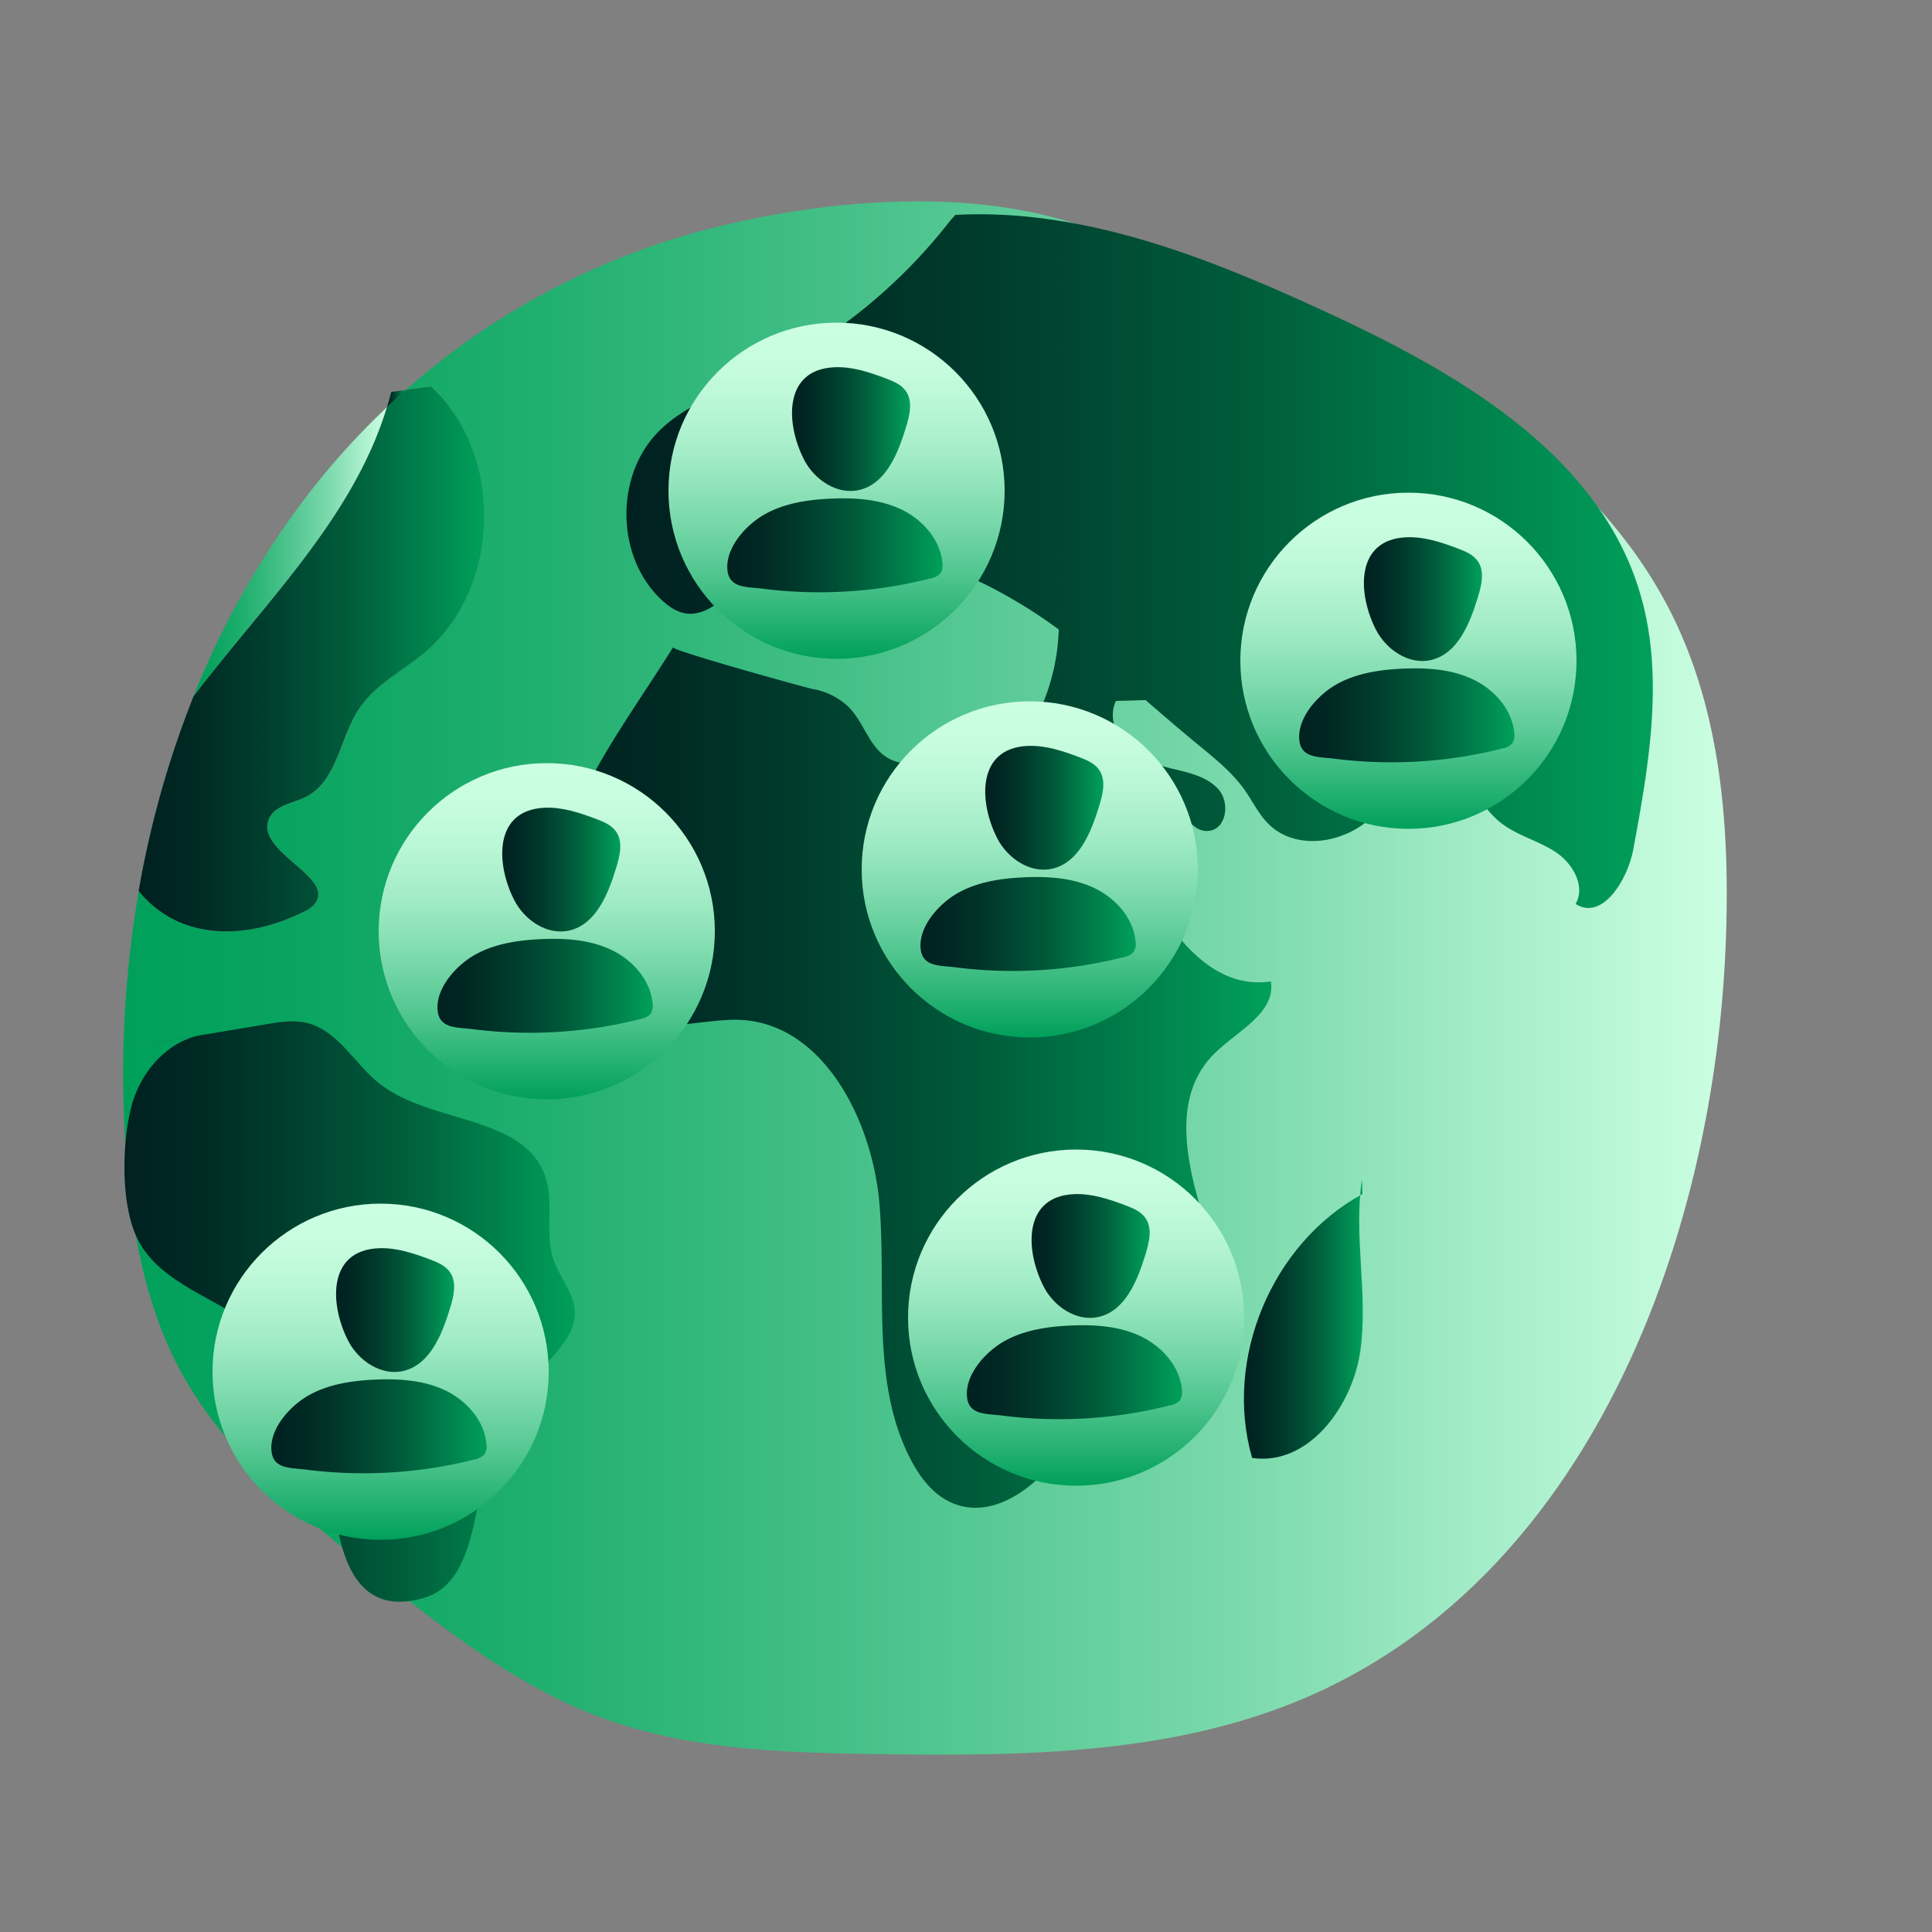 <svg id="Calque_1" data-name="Calque 1" xmlns="http://www.w3.org/2000/svg" xmlns:xlink="http://www.w3.org/1999/xlink" viewBox="0 0 500 500"><rect x="0" y="0" width="500" height="500" fill="#808080" stroke="none"/><defs><style>.cls-1{fill:url(#Dégradé_sans_nom_9);}.cls-2{fill:url(#Dégradé_sans_nom_175);}.cls-3{fill:url(#Dégradé_sans_nom_9-2);}.cls-4{fill:url(#Dégradé_sans_nom_175-2);}.cls-5{fill:url(#Dégradé_sans_nom_175-3);}.cls-6{fill:url(#Dégradé_sans_nom_175-4);}.cls-7{fill:url(#Dégradé_sans_nom_175-5);}.cls-8{fill:url(#Dégradé_sans_nom_175-6);}.cls-9{fill:url(#Dégradé_sans_nom_28);}.cls-10{fill:url(#Dégradé_sans_nom_175-7);}.cls-11{fill:url(#Dégradé_sans_nom_175-8);}.cls-12{fill:url(#Dégradé_sans_nom_28-2);}.cls-13{fill:url(#Dégradé_sans_nom_175-9);}.cls-14{fill:url(#Dégradé_sans_nom_175-10);}.cls-15{fill:url(#Dégradé_sans_nom_28-3);}.cls-16{fill:url(#Dégradé_sans_nom_175-11);}.cls-17{fill:url(#Dégradé_sans_nom_175-12);}.cls-18{fill:url(#Dégradé_sans_nom_28-4);}.cls-19{fill:url(#Dégradé_sans_nom_175-13);}.cls-20{fill:url(#Dégradé_sans_nom_175-14);}.cls-21{fill:url(#Dégradé_sans_nom_28-5);}.cls-22{fill:url(#Dégradé_sans_nom_175-15);}.cls-23{fill:url(#Dégradé_sans_nom_175-16);}.cls-24{fill:url(#Dégradé_sans_nom_28-6);}.cls-25{fill:url(#Dégradé_sans_nom_175-17);}.cls-26{fill:url(#Dégradé_sans_nom_175-18);}</style><linearGradient id="Dégradé_sans_nom_9" x1="31.83" y1="253.1" x2="446.87" y2="253.1" gradientUnits="userSpaceOnUse"><stop offset="0" stop-color="#00a05a"/><stop offset=".1" stop-color="#09a460"/><stop offset=".26" stop-color="#20af6f"/><stop offset=".46" stop-color="#47c189"/><stop offset=".7" stop-color="#7cdaad"/><stop offset=".95" stop-color="#bff9da"/><stop offset="1" stop-color="#ccffe2"/></linearGradient><linearGradient id="Dégradé_sans_nom_175" x1="141.91" y1="278.89" x2="328.93" y2="278.89" gradientUnits="userSpaceOnUse"><stop offset="0" stop-color="#002120"/><stop offset=".14" stop-color="#002823"/><stop offset=".34" stop-color="#003b2c"/><stop offset=".59" stop-color="#005a3a"/><stop offset=".85" stop-color="#00854e"/><stop offset="1" stop-color="#00a05a"/></linearGradient><linearGradient id="Dégradé_sans_nom_9-2" x1="50.06" y1="142.83" x2="100.15" y2="142.83" xlink:href="#Dégradé_sans_nom_9"/><linearGradient id="Dégradé_sans_nom_175-2" x1="100.15" y1="103.14" x2="105.06" y2="103.14" xlink:href="#Dégradé_sans_nom_175"/><linearGradient id="Dégradé_sans_nom_175-3" x1="35.89" y1="170.53" x2="125.32" y2="170.53" xlink:href="#Dégradé_sans_nom_175"/><linearGradient id="Dégradé_sans_nom_175-4" x1="32.23" y1="339.44" x2="148.79" y2="339.44" xlink:href="#Dégradé_sans_nom_175"/><linearGradient id="Dégradé_sans_nom_175-5" x1="321.92" y1="341.36" x2="352.69" y2="341.36" xlink:href="#Dégradé_sans_nom_175"/><linearGradient id="Dégradé_sans_nom_175-6" x1="162.07" y1="145.2" x2="427.75" y2="145.2" xlink:href="#Dégradé_sans_nom_175"/><linearGradient id="Dégradé_sans_nom_28" x1="141.5" y1="284.5" x2="141.5" y2="197.5" gradientUnits="userSpaceOnUse"><stop offset="0" stop-color="#00a05a"/><stop offset=".09" stop-color="#1eae6e"/><stop offset=".26" stop-color="#53c791"/><stop offset=".43" stop-color="#7edbae"/><stop offset=".59" stop-color="#a0ebc5"/><stop offset=".74" stop-color="#b8f6d5"/><stop offset=".88" stop-color="#c7fddf"/><stop offset="1" stop-color="#ccffe2"/></linearGradient><linearGradient id="Dégradé_sans_nom_175-7" x1="113.2" y1="255.14" x2="168.91" y2="255.14" xlink:href="#Dégradé_sans_nom_175"/><linearGradient id="Dégradé_sans_nom_175-8" x1="129.97" y1="225.05" x2="160.5" y2="225.05" xlink:href="#Dégradé_sans_nom_175"/><linearGradient id="Dégradé_sans_nom_28-2" x1="266.5" y1="268.5" x2="266.5" y2="181.5" xlink:href="#Dégradé_sans_nom_28"/><linearGradient id="Dégradé_sans_nom_175-9" x1="238.2" y1="239.14" x2="293.91" y2="239.14" xlink:href="#Dégradé_sans_nom_175"/><linearGradient id="Dégradé_sans_nom_175-10" x1="254.97" y1="209.05" x2="285.5" y2="209.05" xlink:href="#Dégradé_sans_nom_175"/><linearGradient id="Dégradé_sans_nom_28-3" x1="216.5" y1="170.5" x2="216.5" y2="83.5" xlink:href="#Dégradé_sans_nom_28"/><linearGradient id="Dégradé_sans_nom_175-11" x1="188.2" y1="141.14" x2="243.91" y2="141.14" xlink:href="#Dégradé_sans_nom_175"/><linearGradient id="Dégradé_sans_nom_175-12" x1="204.97" y1="111.05" x2="235.5" y2="111.05" xlink:href="#Dégradé_sans_nom_175"/><linearGradient id="Dégradé_sans_nom_28-4" x1="364.5" y1="214.5" x2="364.5" y2="127.5" xlink:href="#Dégradé_sans_nom_28"/><linearGradient id="Dégradé_sans_nom_175-13" x1="336.2" y1="185.14" x2="391.91" y2="185.14" xlink:href="#Dégradé_sans_nom_175"/><linearGradient id="Dégradé_sans_nom_175-14" x1="352.97" y1="155.05" x2="383.5" y2="155.05" xlink:href="#Dégradé_sans_nom_175"/><linearGradient id="Dégradé_sans_nom_28-5" x1="98.5" y1="398.5" x2="98.5" y2="311.5" xlink:href="#Dégradé_sans_nom_28"/><linearGradient id="Dégradé_sans_nom_175-15" x1="70.2" y1="369.14" x2="125.91" y2="369.14" xlink:href="#Dégradé_sans_nom_175"/><linearGradient id="Dégradé_sans_nom_175-16" x1="86.97" y1="339.05" x2="117.5" y2="339.05" xlink:href="#Dégradé_sans_nom_175"/><linearGradient id="Dégradé_sans_nom_28-6" x1="278.5" y1="384.5" x2="278.5" y2="297.5" xlink:href="#Dégradé_sans_nom_28"/><linearGradient id="Dégradé_sans_nom_175-17" x1="250.2" y1="355.14" x2="305.91" y2="355.14" xlink:href="#Dégradé_sans_nom_175"/><linearGradient id="Dégradé_sans_nom_175-18" x1="266.97" y1="325.05" x2="297.5" y2="325.05" xlink:href="#Dégradé_sans_nom_175"/></defs><title>communauté</title><path class="cls-1" d="M432.64 158.94c-13.07-26.22-35.91-45.73-60.22-61.24C348.71 82.56 323.47 85 300.09 68.57c-31.87-22.44-82.78-18.35-118.87-8.75a190.07 190.07.0 00-76.16 41.09l6.44-.89c19.15 17.66 18.25 52.38-1.8 69C104 173.74 97.06 177.22 93 183.36c-5 7.51-5.65 18.67-13.69 22.79-3.47 1.77-8.26 2.24-9.72 5.85-3.49 8.66 17.86 15.14 11.7 22.15a8.13 8.13.0 01-2.53 1.75c-9 4.5-19.5 6.68-29.14 3.88a27.29 27.29.0 01-13.69-9.24 278.39 278.39.0 00-3.28 68.26c1.43 19.38 4.87 39 14.12 56.1C58 375.63 76.81 391 95.17 405.76 114 420.92 133.28 436.35 156 444.65c22.53 8.24 47 8.94 71 9.3 37.46.55 76.12.23 110.59-14.46 72.6-30.95 106.07-117 109.05-195.88C447.72 214.72 445.53 184.82 432.64 158.94z"/><path class="cls-2" d="M256.49 190.72c-8.24 1.64-19.57 10.86-27.69 4.79-4.27-3.19-5.59-9.36-9.68-13a17.73 17.73.0 00-8.8-4.19c-2.2-.48-36.61-10-36.12-10.81-15.77 25.14-32.06 44.41-32.13 74.61.0 5.57-1 11.59 2 16.33 7.93 12.83 34.41 5.46 46.2 5.46 22.29.0 35.55 25.64 37.35 47.86s-2.23 46 8 65.8c2.44 4.75 5.9 9.3 10.81 11.4 11.3 4.81 23.4-5.25 29.9-15.68s12-23 23.39-27.53c5.92-2.33 13.77-2.87 16.24-8.73 1.37-3.27.38-7-.73-10.37-6-18.07-14.5-40.48-1-53.94 5.89-5.89 16-10.51 14.66-18.74-17.15 2.63-28.9-16.26-35.9-32.13s-19.5-34.53-36.5-31.13z"/><path class="cls-3" d="M81.86 125.22a217.33 217.33.0 00-31.8 55.05c18.5-24.35 41.36-46.19 50.09-74.89A190.66 190.66.0 0081.86 125.22z"/><path class="cls-4" d="M101.26 101.43c-.33 1.33-.71 2.65-1.11 3.95q2.41-2.28 4.91-4.47z"/><path class="cls-5" d="M49.58 239.78c9.64 2.8 20.18.62 29.14-3.88a8.13 8.13.0 002.53-1.75c6.16-7-15.19-13.49-11.7-22.15 1.46-3.61 6.25-4.08 9.72-5.85 8-4.12 8.66-15.28 13.69-22.79 4.1-6.14 11.05-9.62 16.74-14.33 20-16.63 21-51.35 1.8-69l-6.44.89q-2.49 2.19-4.91 4.47c-8.73 28.7-31.59 50.54-50.09 74.89a251.45 251.45.0 00-14.17 50.27A27.29 27.29.0 0049.58 239.78z"/><path class="cls-6" d="M34.34 270.86l34.51-5.78c3.53-.6 7.17-1.18 10.64-.33 8 2 12.22 10.5 18.65 15.62 13.3 10.59 37.56 8.07 43 24.17 2.34 6.91-.25 14.77 2.16 21.64 1.58 4.5 5.22 8.33 5.45 13.09.28 5.68-4.31 10.24-8.08 14.5a71 71 0 00-16.19 32c-2.3 10.74-4 24.45-14.49 27.67-21.5 6.58-23-18.38-24.17-30.87-1.56-16.44-9.28-31.88-23.25-41.25-9.33-6.26-21.23-10.1-26.62-20-4.8-8.8-4.43-25.17-2-34.73s10-18 19.73-18.94"/><path class="cls-7" d="M352.47 305.22c-2.2 14.56 1.59 29.5-.37 44.09s-13.48 30.15-28.05 28c-7.41-25.61 5.11-55.57 28.55-68.29"/><path class="cls-8" d="M424.34 153.17c-10.83-35.84-47.22-56.79-81.23-72.46-30.31-14-62.54-26.86-95.86-25.09L246 57a139.55 139.55.0 01-51.89 41.21c-8.2 3.77-17 6.89-23.43 13.23-11.56 11.39-11.39 32.44.35 43.64 1.9 1.81 4.16 3.42 6.75 3.71 4.59.52 8.46-3.07 12.13-5.88C208 139 234.42 141.22 255 151.26a128.77 128.77.0 0119 11.65 54.15 54.15.0 01-10 29.78c7.33-.26 14.76-.5 21.89 1.2s14 5.64 17.74 12c2.35 4 4.76 9.78 9.39 9.12 4.36-.62 5.29-7.2 2.44-10.57S307.9 2e2 303.62 199s-8.62-2.56-11.82-5.6-4.91-8-3-12l7.68-.21c4.39 3.78 8.76 7.56 13.2 11.22s9.07 7.3 12.41 12c2.05 2.91 3.61 6.21 6.11 8.75 7.79 7.87 22.32 4.72 29-4.1s7.07-21 4.82-31.85c14.86 3.8 14.41 26.58 26.6 35.89 4.2 3.21 9.57 4.5 14 7.43s7.78 8.84 5.14 13.41c6.88 4.4 13.45-6.13 14.94-14.16C426.78 197.69 430.83 174.64 424.34 153.17z"/><circle class="cls-9" cx="141.5" cy="241" r="43.5"/><path class="cls-10" d="M123 247.05c5.11-2.84 11.08-3.72 16.93-4 6.15-.28 12.5.09 18.08 2.68s10.28 7.77 10.88 13.89a3.94 3.94.0 01-.52 2.77 4.44 4.44.0 01-2.56 1.32 116.84 116.84.0 01-28.35 3.57 115.66 115.66.0 01-15.11-.93c-4.22-.54-9.09.0-9.13-5.6S118.43 249.58 123 247.05z"/><path class="cls-11" d="M133.05 232.88c-4.8-9.46-5.25-23.33 8-23.84 4.57-.18 9 1.31 13.3 2.93 1.86.71 3.82 1.52 5 3.13 2 2.68 1.07 6.41.09 9.58-2.06 6.74-5.2 14.53-12.07 16.13C141.63 242.15 135.71 238.13 133.05 232.88z"/><circle class="cls-12" cx="266.5" cy="225" r="43.5"/><path class="cls-13" d="M248 231.05c5.11-2.84 11.08-3.72 16.93-4 6.15-.28 12.5.09 18.08 2.68s10.28 7.77 10.88 13.89a3.94 3.94.0 01-.52 2.77 4.44 4.44.0 01-2.56 1.32 116.84 116.84.0 01-28.35 3.57 115.66 115.66.0 01-15.11-.93c-4.22-.54-9.09.0-9.13-5.6S243.43 233.58 248 231.05z"/><path class="cls-14" d="M258.05 216.88c-4.8-9.46-5.25-23.33 8-23.84 4.57-.18 9 1.31 13.3 2.93 1.86.71 3.82 1.52 5 3.13 2 2.68 1.07 6.41.09 9.58-2.06 6.74-5.2 14.53-12.07 16.13C266.63 226.15 260.71 222.13 258.05 216.88z"/><circle class="cls-15" cx="216.5" cy="127" r="43.5"/><path class="cls-16" d="M198 133.05c5.11-2.84 11.08-3.72 16.93-4 6.15-.28 12.5.09 18.08 2.68s10.28 7.77 10.88 13.89a3.94 3.94.0 01-.52 2.77 4.44 4.44.0 01-2.56 1.32 116.84 116.84.0 01-28.35 3.57 115.66 115.66.0 01-15.11-.93c-4.22-.54-9.09.0-9.13-5.6S193.43 135.58 198 133.05z"/><path class="cls-17" d="M208.05 118.88c-4.8-9.46-5.25-23.33 8-23.84 4.57-.18 9 1.31 13.3 2.93 1.86.71 3.82 1.52 5 3.13 2 2.68 1.07 6.41.09 9.58-2.06 6.74-5.2 14.53-12.07 16.13C216.63 128.15 210.71 124.13 208.05 118.88z"/><circle class="cls-18" cx="364.5" cy="171" r="43.5"/><path class="cls-19" d="M346 177.05c5.11-2.84 11.08-3.72 16.93-4 6.15-.28 12.5.09 18.08 2.68s10.28 7.77 10.88 13.89a3.94 3.94.0 01-.52 2.77 4.44 4.44.0 01-2.56 1.32 116.84 116.84.0 01-28.35 3.57 115.66 115.66.0 01-15.11-.93c-4.22-.54-9.09.0-9.13-5.6S341.43 179.58 346 177.05z"/><path class="cls-20" d="M356.05 162.88c-4.8-9.46-5.25-23.33 8-23.84 4.57-.18 9 1.31 13.3 2.93 1.86.71 3.82 1.52 5 3.13 2 2.68 1.07 6.41.09 9.58-2.06 6.74-5.2 14.53-12.07 16.13C364.63 172.15 358.71 168.13 356.05 162.88z"/><circle class="cls-21" cx="98.5" cy="355" r="43.5"/><path class="cls-22" d="M80 361.05c5.11-2.84 11.08-3.72 16.93-4 6.15-.28 12.5.09 18.08 2.68s10.28 7.77 10.88 13.89a3.94 3.94.0 01-.52 2.77 4.44 4.44.0 01-2.56 1.32 116.84 116.84.0 01-28.35 3.57 115.66 115.66.0 01-15.11-.93c-4.22-.54-9.09.0-9.13-5.6S75.43 363.58 80 361.05z"/><path class="cls-23" d="M90.05 346.88c-4.8-9.46-5.25-23.33 8-23.84 4.57-.18 9 1.31 13.3 2.93 1.86.71 3.82 1.52 5 3.13 2 2.68 1.07 6.41.09 9.58-2.06 6.74-5.2 14.53-12.07 16.13C98.63 356.15 92.71 352.13 90.05 346.88z"/><circle class="cls-24" cx="278.5" cy="341" r="43.5"/><path class="cls-25" d="M260 347.05c5.11-2.84 11.08-3.72 16.93-4 6.15-.28 12.5.09 18.08 2.68s10.28 7.77 10.88 13.89a3.94 3.94.0 01-.52 2.77 4.44 4.44.0 01-2.56 1.32 116.84 116.84.0 01-28.35 3.57 115.66 115.66.0 01-15.11-.93c-4.22-.54-9.09.0-9.13-5.6S255.43 349.58 260 347.05z"/><path class="cls-26" d="M270.05 332.88c-4.8-9.46-5.25-23.33 8-23.84 4.57-.18 9 1.31 13.3 2.93 1.86.71 3.82 1.52 5 3.13 2 2.68 1.07 6.41.09 9.58-2.06 6.74-5.2 14.53-12.07 16.13C278.63 342.15 272.71 338.13 270.05 332.88z"/></svg>